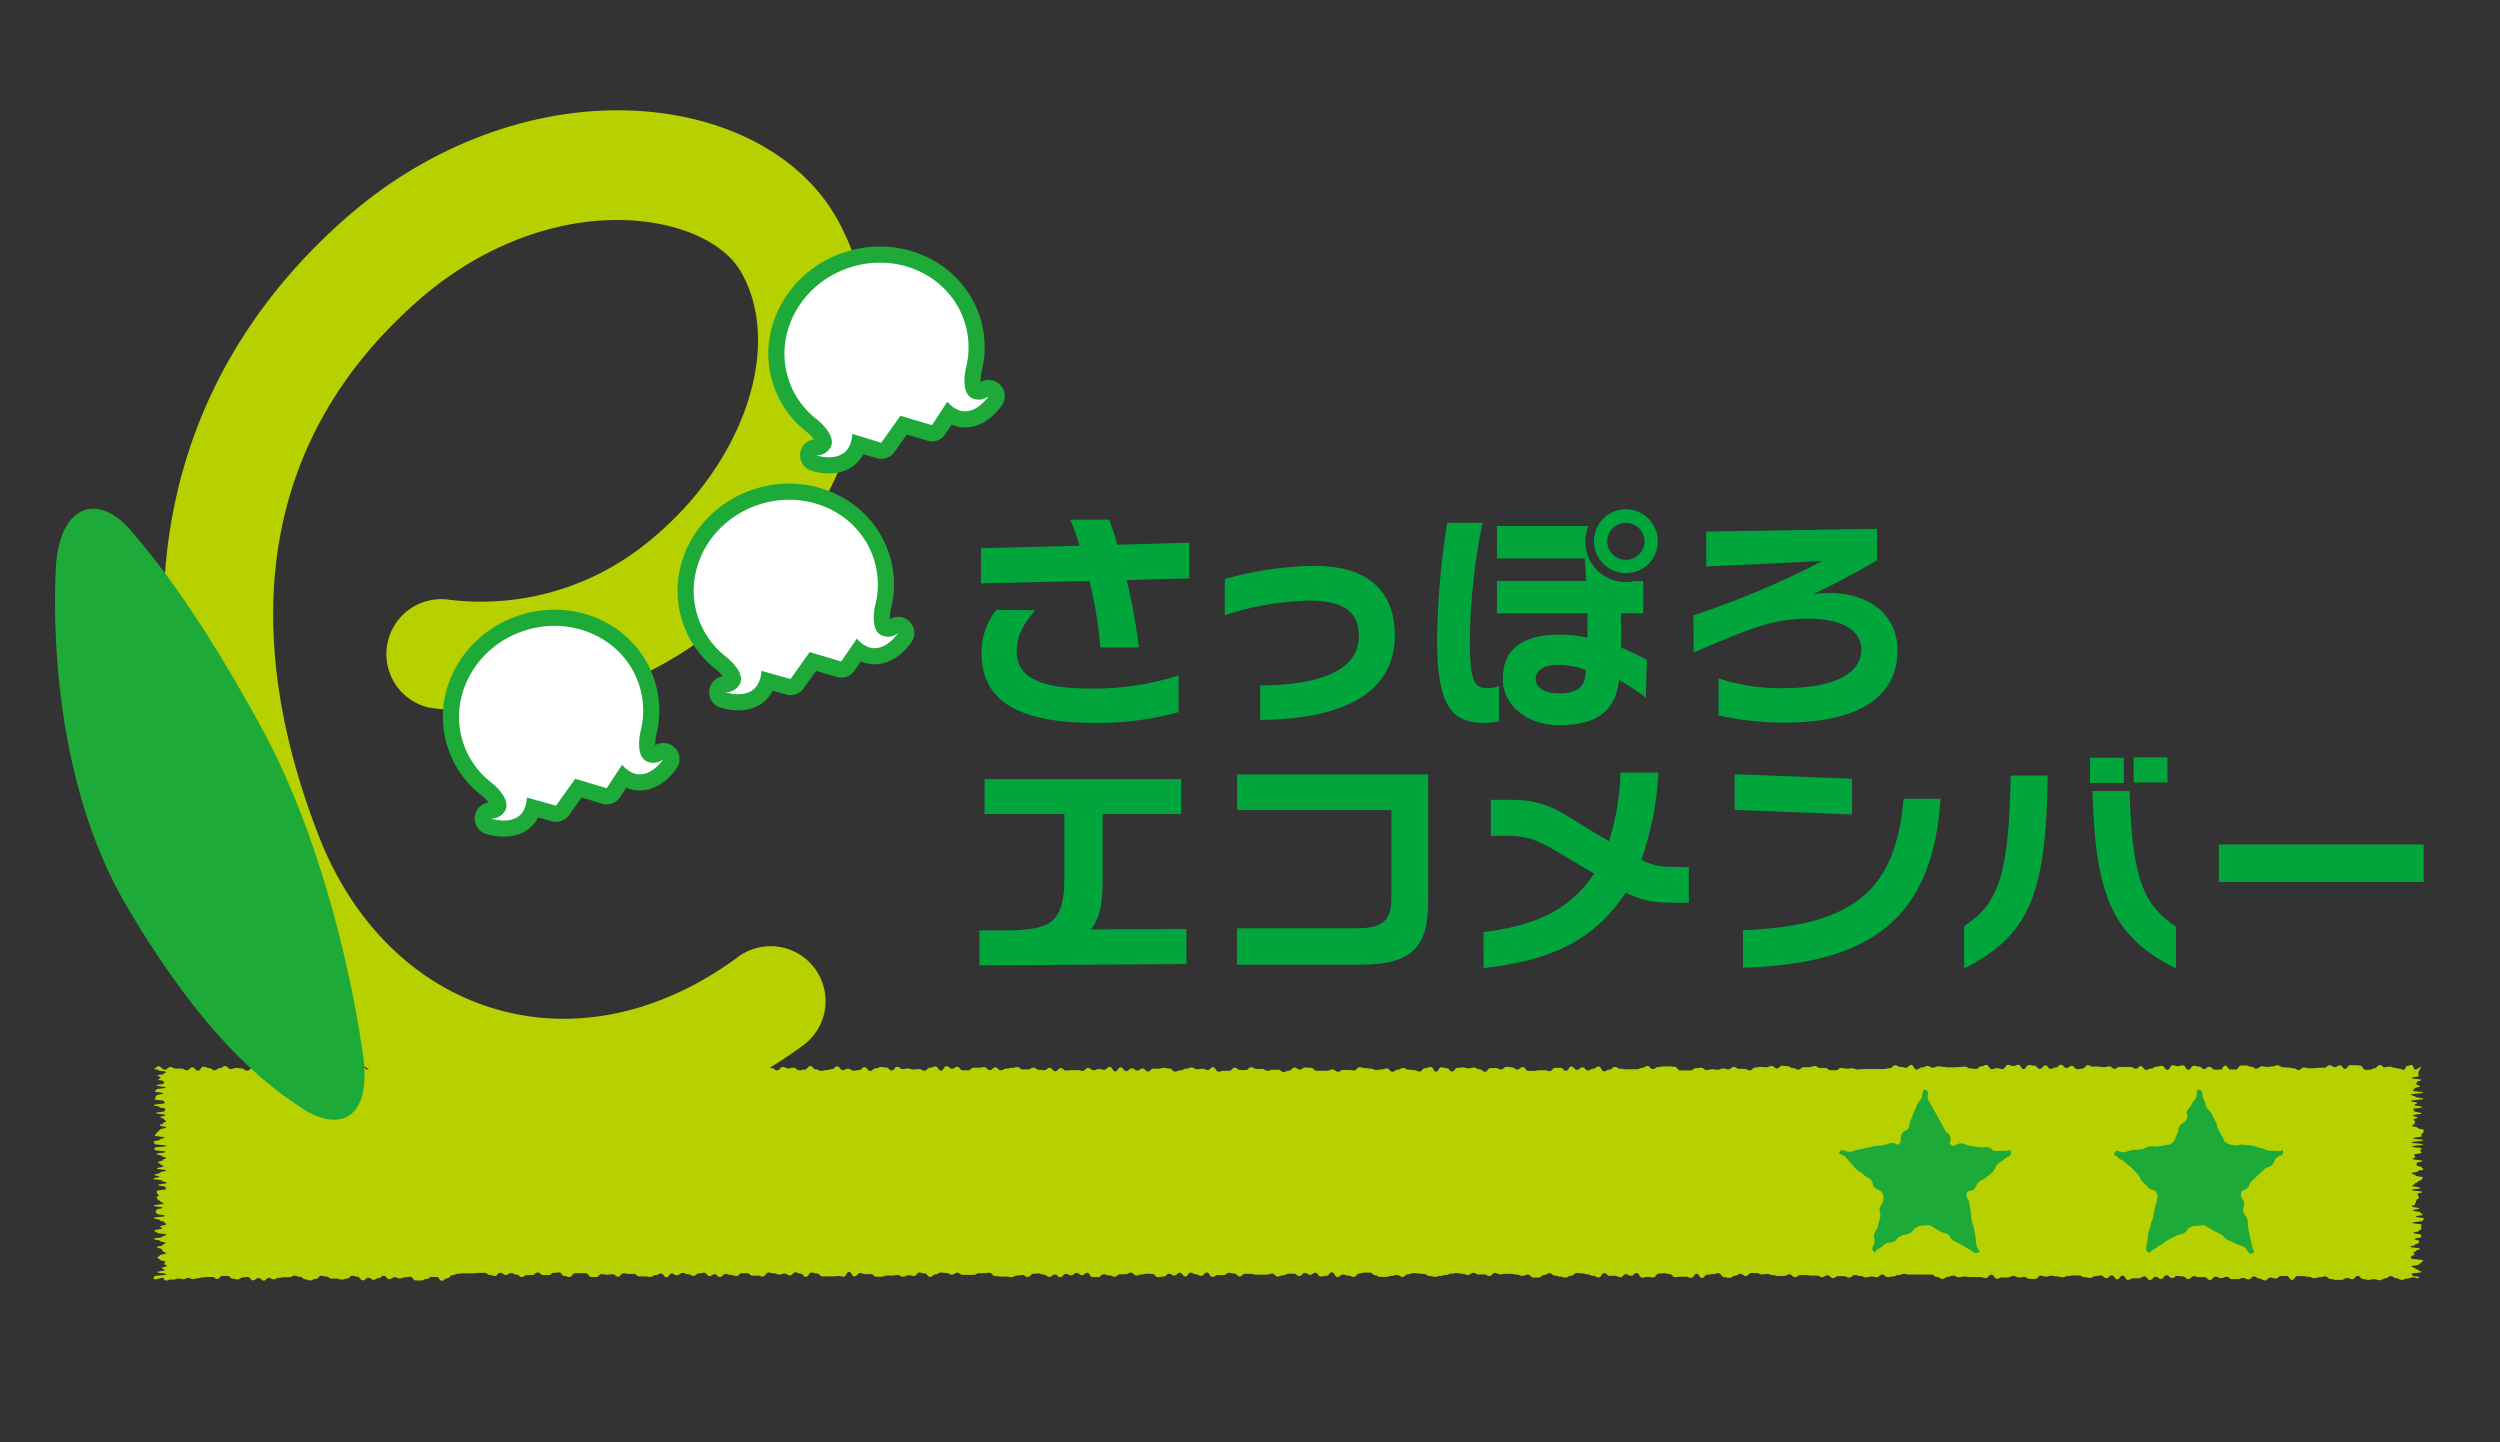 <svg xmlns="http://www.w3.org/2000/svg" viewBox="0 0 350.1 201.94"><rect x="0" y="0" width="350.1" height="201.94" fill="#333333" stroke="none"/><defs><style>.cls-1{fill:#b7d100;}.cls-2{fill:#fff;}.cls-3,.cls-6{fill:none;}.cls-3{stroke:#1eaa39;stroke-linecap:round;stroke-linejoin:round;stroke-width:4.52px;}.cls-4{fill:#1eaa39;}.cls-5{fill:#00a63c;}</style></defs><g id="レイヤー_2" data-name="レイヤー 2"><g id="レイヤー_1-2" data-name="レイヤー 1"><path class="cls-1" d="M48.55,30.43c-26,22.77-32.5,55.46-18.3,92,6.51,16.76,19.19,29,34.8,33.58s32.51,1.25,47.22-9.47a7.69,7.69,0,1,0-9.06-12.42C92.45,142,80.43,144.54,69.38,141.3s-20-11.94-24.8-24.39C36.31,95.61,32,65.32,58.67,42c9.77-8.56,22.11-12.58,33-10.76,5.66.94,10.17,3.49,12.08,6.81,6,10.38.4,26.89-12.66,37.57A36.92,36.92,0,0,1,63,84a7.69,7.69,0,0,0-2.88,15.1,52.52,52.52,0,0,0,40.72-11.56c19-15.57,26-40.12,16.25-57.12C112.85,23,104.51,17.8,94.21,16.08,78.81,13.51,61.75,18.88,48.55,30.43Z"/><path class="cls-1" d="M338.64,179c-.37,0-.38-.11-.76-.11s-.38.16-.77.16-.38.18-.77.18-.38-.23-.77-.23-.38-.29-.77-.29-.39.32-.77.32-.39.25-.78.25-.39-.14-.78-.14-.39.09-.78.09-.37-.11-.75-.11-.38-.44-.76-.44-.38.45-.75.45-.39-.16-.77-.16-.37.26-.76.26-.38,0-.76,0-.38-.12-.76-.12-.39-.36-.77-.36-.38.12-.77.12-.39.13-.77.13-.39-.2-.77-.2-.39-.1-.78-.1-.39,0-.78,0-.39.54-.78.54-.37-.55-.75-.55-.37,0-.75,0-.38.36-.76.36-.38-.15-.76-.15-.37.41-.76.41-.38-.25-.76-.25-.38-.3-.76-.3-.38.4-.77.4-.38-.2-.76-.2-.39.17-.77.17h-.78c-.38,0-.38-.32-.77-.32s-.39.18-.77.18-.39-.21-.78-.21-.39.47-.78.47-.38-.4-.75-.4-.38,0-.76,0-.38-.12-.76-.12-.38.39-.76.39-.38-.37-.75-.37-.39-.07-.77-.07-.38.3-.76.3-.39-.39-.77-.39-.39.51-.77.51-.39-.3-.77-.3-.38.45-.77.45-.39-.5-.78-.5-.39.26-.77.26h-.78c-.38,0-.38.23-.76.23s-.37-.6-.75-.6-.38.52-.76.52-.37-.55-.76-.55-.37.39-.75.39-.39-.38-.77-.38-.38.09-.76.09-.38.25-.77.25-.38-.11-.77-.11-.38-.24-.77-.24h-.77c-.39,0-.39.09-.77.09s-.39.16-.78.16-.39-.11-.78-.11-.38-.1-.75-.1-.38.13-.76.13-.37-.13-.75-.13-.38.45-.76.45-.38,0-.76,0-.38-.26-.76-.26-.38.06-.77.06-.38-.23-.76-.23-.39.22-.77.22-.39,0-.77,0-.39.17-.78.17-.39-.55-.77-.55-.39.46-.78.46-.39-.13-.78-.13-.38,0-.75,0-.38,0-.76,0-.37-.08-.75-.08-.38.11-.76.11-.38-.24-.76-.24-.38.18-.76.18-.39.29-.77.29-.38-.28-.77-.28-.38-.33-.77-.33-.38,0-.77,0-.39,0-.77,0h-.78c-.39,0-.39,0-.78,0s-.38-.09-.75-.09-.38.15-.76.15-.37.2-.75.2-.38.1-.76.1-.38-.35-.76-.35-.38.36-.76.36-.38-.1-.76-.1-.39.12-.77.12-.38-.18-.77-.18-.38-.15-.77-.15-.39.36-.78.36-.38-.2-.77-.2-.39,0-.78,0-.37.27-.75.27-.37-.39-.75-.39-.38.27-.76.27-.37-.23-.75-.23-.38,0-.76,0-.38-.07-.76-.07h-.77c-.38,0-.38.29-.77.29s-.38-.39-.76-.39-.39.23-.78.23-.38,0-.77,0-.39-.12-.78-.12-.38-.16-.77-.16-.38.06-.75.06-.38-.19-.76-.19h-.75c-.38,0-.38.42-.76.42s-.38-.31-.76-.31-.38.27-.76.27-.38.29-.76.29-.38-.1-.77-.1-.38-.56-.77-.56-.38.14-.77.14-.39.07-.78.07-.39.47-.77.47-.38-.6-.75-.6-.38.58-.75.58-.38-.16-.76-.16-.37,0-.75,0-.38.06-.76.06-.38-.43-.76-.43-.38-.12-.76-.12-.38.05-.76.05-.39.54-.77.54-.39-.08-.77-.08-.39.11-.78.11-.39-.65-.77-.65-.39.39-.78.39-.38-.22-.75-.22-.38.42-.75.42-.38-.2-.76-.2-.38,0-.75,0-.38-.37-.76-.37-.38.6-.76.6-.39-.22-.77-.22-.38-.21-.77-.21-.38-.14-.77-.14-.39-.05-.77-.05-.39.38-.78.38-.39.26-.78.26-.37-.13-.75-.13-.37-.15-.75-.15-.37-.34-.75-.34-.38.26-.75.26-.38.36-.76.36l-.76,0c-.39,0-.39-.42-.77-.42s-.38.18-.77.18-.38-.17-.77-.17-.39-.11-.77-.11-.39,0-.78,0-.39.07-.78.07-.37-.19-.75-.19-.37.42-.75.42-.37-.22-.75-.22h-.76c-.38,0-.38-.22-.76-.22s-.38.3-.76.3-.38-.17-.76-.17-.39-.1-.77-.1-.39.09-.78.09-.38.18-.77.18-.39.13-.78.13-.37.12-.74.12-.38-.1-.75-.1-.38-.28-.75-.28-.38-.08-.76-.08-.38-.06-.76-.06-.38.17-.76.17-.38.37-.76.37-.38-.27-.77-.27-.38.12-.77.12-.39.14-.77.14-.39,0-.78,0-.37-.22-.74-.22-.38-.38-.75-.38-.38,0-.75,0-.38.13-.75.13-.38.48-.76.48-.38-.19-.76-.19-.38-.14-.76-.14-.39.34-.77.34-.39-.66-.77-.66-.39.5-.77.5-.39.09-.78.09-.37-.52-.74-.52-.38.28-.75.28-.38-.26-.75-.26-.38.44-.75.44-.38-.33-.76-.33l-.76,0c-.38,0-.38.22-.76.22s-.39.17-.77.17-.39-.41-.77-.41-.39.15-.78.15h-.77c-.37,0-.37,0-.75,0s-.37-.12-.74-.12h-.75c-.38,0-.38.37-.76.37s-.38-.4-.76-.4-.37-.1-.75-.1-.39.32-.77.32-.38,0-.77,0-.38.24-.77.24-.39-.61-.78-.61-.39.46-.78.46-.37-.21-.74-.21-.38-.23-.75-.23-.38.53-.75.53-.38-.52-.76-.52-.38.4-.76.4-.38-.25-.76-.25-.38.39-.77.39-.38.08-.77.08-.39-.44-.77-.44-.39-.05-.78-.05-.37.12-.75.12-.37.14-.74.14-.38-.41-.75-.41-.38.24-.76.24h-.76c-.38,0-.38.34-.76.34s-.38-.19-.77-.19-.38-.14-.77-.14-.39.38-.77.38-.39,0-.78,0-.37-.6-.74-.6-.38.33-.75.33-.38-.31-.75-.31-.38.33-.76.33-.38-.19-.76-.19-.38.45-.76.45-.38-.37-.77-.37-.38.33-.77.33-.39-.32-.78-.32-.37-.16-.74-.16-.37.05-.74.05-.37.44-.75.44-.37-.27-.75-.27-.38.07-.76.07-.37.23-.76.23-.38-.08-.76-.08-.39,0-.77,0-.39-.06-.78-.06-.39-.48-.78-.48-.37.07-.74.07h-.74c-.38,0-.38.23-.75.23s-.38,0-.76,0h-.76c-.38,0-.38-.3-.76-.3s-.39.27-.77.27-.39-.24-.78-.24-.38-.05-.77-.05-.37.26-.74.26-.38.35-.75.35-.37-.48-.75-.48-.37-.13-.75-.13-.38.48-.76.48-.38-.1-.76-.1-.39.2-.77.2-.39-.24-.78-.24-.37.07-.73.07l-.74,0c-.37,0-.37.17-.75.17h-.74c-.38,0-.38-.36-.76-.36s-.38,0-.76,0-.38-.15-.76-.15-.39.46-.78.46-.38-.62-.77-.62-.37.66-.74.66-.37-.09-.74-.09-.37.05-.74.05-.38,0-.76,0-.38,0-.75,0-.38-.4-.76-.4-.39-.13-.77-.13-.39.6-.78.6-.36-.45-.73-.45-.37-.18-.74-.18-.37.43-.74.43-.38-.26-.75-.26-.38.14-.75.14-.39-.17-.77-.17-.38-.12-.77-.12-.38.56-.77.56-.36-.12-.73-.12-.37,0-.73,0-.37-.34-.75-.34-.37,0-.74,0-.38.39-.76.39-.38-.15-.76-.15-.39-.13-.77-.13-.39.41-.78.41-.36-.38-.73-.38-.36.26-.73.26-.37-.47-.74-.47-.38.09-.75.09-.38.35-.76.35-.38-.23-.76-.23-.39-.18-.77-.18-.4.33-.78.33-.37-.25-.73-.25-.37.53-.74.53-.38-.53-.75-.53-.38.23-.75.23-.38.25-.76.25-.39-.08-.77-.08-.39,0-.78,0-.37-.34-.73-.34-.37,0-.74,0-.37-.08-.74-.08-.38.47-.75.47-.38-.35-.76-.35-.39.07-.77.07-.39-.08-.78-.08-.36.4-.72.4h-.74c-.37,0-.37-.53-.74-.53h-.76c-.38,0-.38,0-.76,0s-.38.53-.77.53-.36-.14-.72-.14-.36-.5-.72-.5-.37.05-.74.05-.37.32-.75.32h-.75c-.39,0-.39-.37-.77-.37s-.39.37-.77.37-.37,0-.73,0-.36.27-.73.27-.37-.33-.74-.33-.37-.21-.75-.21-.38.25-.76.25-.39-.3-.78-.3-.36.45-.72.45-.36-.15-.72-.15-.37-.29-.74-.29-.38,0-.75,0-.38.06-.77.06-.38,0-.77,0-.36,0-.72,0-.36.07-.72.07-.38.18-.75.18S63,179,62.64,179s-.38.35-.76.35-.36-.53-.71-.53-.36,0-.72,0-.36.28-.73.28-.37.22-.74.22l-.76,0c-.39,0-.39-.52-.78-.52s-.35.08-.71.08-.36.16-.72.16-.37-.17-.74-.17-.38.26-.76.26-.38-.45-.77-.45-.35.31-.71.31-.36.23-.72.23-.37-.28-.74-.28-.37.36-.75.36-.39-.51-.78-.51-.35-.14-.7-.14-.36.4-.73.4-.37.15-.74.15-.38-.15-.76-.15h-.69c-.36,0-.36-.27-.71-.27s-.37-.12-.73-.12-.38.44-.76.44-.39.21-.78.21-.35-.16-.7-.16-.36-.34-.72-.34-.38-.16-.75-.16-.39.22-.78.22l-.7,0c-.37,0-.37.08-.73.08s-.38.2-.75.2-.34-.2-.68-.2-.35.39-.7.39-.37-.36-.74-.36-.38.32-.77.32-.34-.47-.68-.47-.36.06-.72.06-.38.28-.76.28-.34-.1-.68-.1-.35-.38-.71-.38-.38,0-.76,0-.34.42-.67.42-.36-.28-.72-.28-.31,0-.63,0-.33.06-.67.06-.37.12-.74.12-.32.12-.64.12-.36-.17-.72-.17-.31.19-.62.19-.35-.1-.71-.1-.3.14-.61.14-.26,0-.51,0-.31.14-.62.14-.26-.4-.52-.4a9.4,9.4,0,0,1-1.14.24c-.16-.13,0-.28,0-.42s1.71-.15,1.71-.3-1.26-.15-1.26-.3,1-.15,1-.3-.38-.14-.38-.28.67-.15.67-.29S23,177.09,23,177s.13-.15.13-.3-.76-.14-.76-.29-.32-.15-.32-.3.32-.15.32-.3.86-.14.86-.29-.38-.14-.38-.28-.24-.15-.24-.3-.62-.14-.62-.29.8-.15.8-.3.36-.14.36-.29-.74-.14-.74-.28-.86-.15-.86-.29,1.18-.14,1.18-.29.56-.14.56-.29-1.3-.15-1.3-.29-.38-.15-.38-.3,1.08-.15,1.08-.3-.26-.14-.26-.28.83-.15.83-.29-.24-.14-.24-.29-.64-.14-.64-.29-.84-.15-.84-.3,1.53-.14,1.53-.3-1.06-.14-1.06-.28-.24-.14-.24-.28.16-.15.16-.29.83-.14.83-.29-1.25-.15-1.25-.3,1.38-.15,1.38-.3-.42-.14-.42-.28-.37-.14-.37-.28-.17-.14-.17-.29.29-.14.29-.29-.25-.15-.25-.3,0-.15,0-.3,1.28-.14,1.28-.28-.09-.14-.09-.28-1-.14-1-.29,1.17-.15,1.17-.29-.62-.15-.62-.3-1.23-.14-1.23-.28.84-.14.84-.28-.68-.14-.68-.28.81-.15.81-.3.79-.14.79-.29-1.26-.15-1.26-.3.91-.14.91-.28-.39-.15-.39-.29-.38-.14-.38-.29.66-.15.66-.3.46-.15.46-.3-.58-.14-.58-.28-.75-.14-.75-.28,1.29-.15,1.29-.29-1.55-.15-1.55-.3,0-.14,0-.27,1.63-.14,1.63-.28-1.65-.15-1.65-.29-.1-.15-.1-.29.88-.15.88-.3.61-.14.61-.28-1.32-.14-1.32-.28.15-.15.15-.29.31-.15.31-.3.31-.14.31-.27.8-.14.8-.28-.92-.15-.92-.29.51-.15.51-.3.38-.14.38-.27-.26-.14-.26-.28-.51-.15-.51-.29.69-.15.69-.3-1.32-.14-1.32-.28,1.2-.14,1.2-.28.13-.15.13-.3-.84-.13-.84-.26-.77-.14-.77-.28,1.52-.14,1.52-.29-.12-.13-.12-.26-1.26-.13-1.26-.27.08-.14.08-.29.15-.13.15-.25.91-.14.91-.28-1.15-.14-1.15-.28.2-.13.2-.26,1.31-.14,1.31-.28-1.26-.15-1.26-.3,1-.13,1-.26,0-.15,0-.29-.77-.14-.77-.27.32-.14.32-.29-.44-.13-.44-.26.84-.11.84-.23.35-.13.35-.27-1-.12-1-.24-.63-.11-.63-.21a2.63,2.63,0,0,1,.55-.37c.38,0,.54.5.92.5s.38-.37.77-.37.38.21.77.21.38,0,.77,0,.38.24.77.24.39-.4.78-.4.38.45.77.45.39-.54.78-.54.39.18.78.18.38.31.75.31.38-.29.76-.29.38-.29.76-.29.38.41.76.41.38-.16.76-.16.38.07.76.07.38.32.77.32.38-.32.76-.32.39.08.77.08.39-.08.77-.08.39.18.78.18h.77c.39,0,.39-.49.78-.49s.39.37.78.37.37-.26.75-.26h.75c.38,0,.38.34.76.34s.38-.38.76-.38.38.59.76.59.38-.46.76-.46l.76,0c.39,0,.39.45.77.45s.38-.08.77-.08.38-.51.77-.51.38.48.77.48.38-.51.77-.51.39.47.78.47.39-.46.78-.46.39.42.77.42.38-.38.76-.38.37.56.75.56.38-.07.76-.07.38-.07.76-.07.38-.51.76-.51.38.34.76.34.38-.26.77-.26.38.57.76.57.39-.1.77-.1.39-.18.77-.18.39.29.78.29.38-.2.77-.2.39.17.78.17.39-.17.78-.17.37.08.75.08.37-.17.75-.17.38-.36.76-.36.38.47.76.47.38,0,.76,0,.38-.12.76-.12.38-.07.76-.07.39-.11.77-.11.38-.1.77-.1.38.08.77.08.39.29.77.29.39.09.78.09.39-.09.77-.09.39-.36.78-.36.38.56.76.56.37-.48.75-.48.38.35.76.35.37-.25.75-.25h.76c.38,0,.38.11.77.11s.38.21.76.21.38-.49.77-.49.38.39.77.39.38-.08.77-.08.38.09.77.09.39-.45.77-.45.39.37.78.37.39-.47.78-.47.38.3.76.3.37.37.75.37.38-.29.76-.29.37,0,.75,0,.38-.22.76-.22h.77c.38,0,.38.1.76.1s.39.43.77.43.39-.34.77-.34.39-.09.77-.09.39.35.78.35.39-.34.77-.34.39-.09.78-.09.38.06.75.06.38.34.76.34.37-.47.75-.47.38.19.76.19l.76,0c.38,0,.38.41.76.41s.38-.3.76-.3.39.33.77.33.39-.18.77-.18.39-.37.77-.37.39.15.78.15.39.21.77.21.39,0,.78,0,.38-.44.75-.44.38.14.75.14.38.19.76.19.38-.38.75-.38.39.08.76.08.39.19.77.19.38.31.76.31.38-.47.77-.47.38.2.77.2.38-.11.77-.11.38.37.77.37.39-.1.78-.1.39-.49.78-.49.37.46.75.46.37.21.75.21.38-.11.75-.11.38-.12.76-.12.38-.39.76-.39.38.51.76.51.38-.19.77-.19.38.28.76.28.39-.09.77-.09.39-.41.77-.41.39.53.78.53.39-.36.78-.36.37-.19.74-.19.38.08.75.08.38.4.76.4.37-.51.75-.51.38.32.76.32.38-.08.76-.08.38.14.76.14.38-.06.77-.06.38.22.77.22.38-.4.77-.4.38-.19.77-.19.39.58.78.58.39-.62.78-.62.37.36.75.36.37-.27.75-.27.37.5.75.5h.76c.38,0,.38-.37.76-.37s.38,0,.76,0,.38-.08.76-.08.39.42.77.42.38-.38.77-.38.39.41.77.41.39-.25.78-.25.39-.09.78-.09.37-.12.75-.12.37.33.75.33.37,0,.75,0,.38-.25.76-.25.38.29.76.29.38.06.76.06.38-.32.76-.32.39.48.77.48.39-.44.77-.44.39.34.77.34.39-.06.78-.06.39,0,.78,0,.38.1.75.1.37-.41.75-.41.38.32.75.32.38-.16.76-.16.38.09.76.09.38-.4.76-.4.38.63.77.63.38-.56.77-.56.38.52.77.52.38-.38.77-.38.39.3.78.3.37-.28.75-.28.37.42.74.42.38-.4.76-.4.37,0,.75,0,.38-.11.76-.11.38.1.76.1.38.43.76.43.39-.18.77-.18.39-.23.77-.23.39-.17.78-.17.38.25.77.25.37-.07.75-.07.37.17.75.17.37-.4.74-.4.38.63.76.63.37-.12.76-.12.37,0,.75,0,.39-.44.77-.44.38.33.76.33h.77c.39,0,.39-.38.78-.38s.39.23.77.23h.75c.37,0,.37.25.74.25s.38-.14.75-.14.38,0,.76,0,.38.32.75.32.38-.18.76-.18.38-.44.77-.44.38.28.76.28.39-.29.77-.29.39.05.78.05.39.4.78.4h.74c.37,0,.37,0,.75,0s.37-.18.75-.18.37.32.75.32.38-.24.76-.24h.76c.38,0,.38.06.76.06s.39-.45.77-.45.39.12.77.12.39.08.78.08.39.19.78.19.37-.08.74-.08.38-.14.75-.14.38.47.75.47.38-.29.76-.29.38-.24.76-.24.38.23.76.23.38.06.77.06.38.21.77.21.39-.47.78-.47.39-.17.78-.17.37.65.74.65.37-.6.75-.6.37.12.75.12.37.46.75.46.38-.5.76-.5.38-.07.76-.07.39.13.77.13.39-.11.77-.11.39.23.77.23.4.36.79.36.37-.52.74-.52.37,0,.74,0,.38.19.76.19.37-.35.75-.35.38.06.76.06.38.3.76.3.39-.34.77-.34.39.53.77.53.39,0,.78,0,.37-.08.74-.08.37,0,.74,0,.38.11.75.11.38-.45.75-.45h.76c.38,0,.38.41.76.41s.38-.6.76-.6.39.47.78.47.38-.35.77-.35.39.44.78.44.37-.25.74-.25.37-.31.75-.31.37.68.75.68.37-.24.75-.24.38-.37.76-.37.38.24.76.24.39.08.77.08.39,0,.78,0,.39,0,.78,0,.37-.2.74-.2.37-.26.74-.26.38.43.75.43.38-.28.75-.28.38-.09.76-.09.39,0,.76,0,.39.05.78.05.38.51.77.51.37,0,.74,0,.36,0,.73,0,.38-.32.75-.32.37-.05.75-.05.38.33.75.33.38-.12.76-.12.38.07.77.07.38-.18.77-.18.39.11.78.11.36-.32.73-.32.37.26.74.26.37,0,.74,0,.38.21.76.21.38-.39.76-.39.38-.09.76-.09.38.06.76.06.39-.19.78-.19.37.35.73.35.37-.39.74-.39.37.07.74.07.38.26.75.26.38.22.76.22.38-.34.76-.34.39,0,.77,0,.38-.16.77-.16.37.26.73.26.37,0,.74,0,.37.32.74.32.37,0,.75,0,.37-.32.75-.32.38.1.76.1.39-.05.77-.05.39.17.78.17.36-.06.73-.06.36,0,.73,0,.37,0,.75,0h.74c.38,0,.38,0,.76,0s.38-.12.76-.12.39-.4.78-.4.39.22.78.22.36.11.73.11.37-.38.74-.38.37.63.74.63.38-.28.76-.28.37-.21.76-.21.38.24.76.24.4-.19.78-.19.37.07.73.07.37.07.74.07.37,0,.74,0,.38-.05.75-.05.38-.05.76-.05.39.25.77.25.39.06.78.06.36-.35.73-.35.36-.19.73-.19.37.58.74.58.38-.14.76-.14.38.13.76.13.38-.59.77-.59.36.16.72.16.36-.16.73-.16.37.59.73.59.38-.56.75-.56.38.08.76.08.38.46.76.46.39-.48.78-.48.36.47.72.47.36-.18.73-.18.37-.39.74-.39.38.45.75.45.38-.3.76-.3.39.47.78.47.36-.09.72-.09.36-.46.73-.46.36.19.74.19h.75c.38,0,.38.07.76.07s.39-.11.77-.11.36.34.72.34.36-.26.73-.26.37,0,.74,0,.37,0,.75,0,.38.24.77.24.35-.35.7-.35.36.52.72.52.37-.17.73-.17.38-.28.75-.28.38-.1.76-.1.38.54.77.54.36-.63.71-.63.36.13.72.13.37-.12.74-.12.38.61.76.61.38-.55.77-.55.35.11.71.11.36.34.72.34.37-.31.74-.31.38.4.75.4.39,0,.78,0,.35-.56.7-.56.37.54.73.54.37,0,.74,0,.38-.55.76-.55h.7c.35,0,.35.17.71.17s.36.26.73.26.38-.33.75-.33.39.09.78.09.35-.07.7-.07.36-.16.73-.16.37.28.75.28.39.05.77.05.35.09.71.09.36.24.72.24.38-.35.76-.35.33.11.67.11.35,0,.71,0,.36-.08.73-.08h.77c.34,0,.34-.35.69-.35s.36.26.72.26.38-.23.75-.23.34.49.68.49.36-.52.71-.52.38,0,.76,0,.34.05.67.05.36.59.72.59h.63c.34,0,.34-.22.67-.22s.37-.44.74-.44.32.31.64.31.36-.09.72-.09.31.15.62.15.36.13.71.13.31.16.61.16.26-.54.51-.54.31-.12.62-.12.26.63.52.63.73-.44.81-.38-.17.22-.17.37-.15.15-.15.3-.08.15-.08.3.11.15.11.3-1,.14-1,.28,1.31.15,1.31.29-.6.14-.6.29-.08.15-.08.29.49.15.49.3-.73.15-.73.3-.23.15-.23.3,1.41.14,1.41.28-1.69.15-1.69.29.6.15.6.29,1.12.15,1.12.29-1.69.15-1.69.3.83.15.83.3-.38.14-.38.28,1.09.14,1.09.29-1.27.14-1.27.28.18.15.18.3,1,.14,1,.29-1.2.15-1.2.3.64.15.64.3-.57.14-.57.28.24.14.24.29-.12.14-.12.28-.31.15-.31.3.79.14.79.29.82.15.82.3,0,.14,0,.28-.29.15-.29.29,0,.14,0,.29-1.15.14-1.15.29,1.39.15,1.39.29-1.61.15-1.61.3,1.56.14,1.56.28-1.47.14-1.47.29,1.3.14,1.3.28-.19.15-.19.3.16.15.16.29-1.05.15-1.05.3.18.14.18.28-.36.15-.36.29,1.37.14,1.37.29-.82.14-.82.29,0,.15,0,.3.69.14.69.28.26.13.26.28-.76.14-.76.28-.89.15-.89.29.53.15.53.3,1.06.15,1.06.3-.21.14-.21.28-.49.14-.49.29-.46.14-.46.29-.32.14-.32.29,1.1.15,1.1.31-1.19.13-1.19.27,1.47.15,1.47.29-.66.14-.66.29.12.15.12.3.06.13.06.27-.35.14-.35.28-.06.14-.06.29-.15.14-.15.29-.4.15-.4.3,1,.14,1,.28-.83.14-.83.28,1,.14,1,.29.32.15.32.3-.93.13-.93.27,1.1.14,1.1.28-.14.14-.14.29-1.44.15-1.44.3,1.25.13,1.25.27-.08.14-.08.28.08.14.08.29-.38.15-.38.3-.76.14-.76.27,1.06.15,1.06.29.08.15.08.29-1,.13-1,.27.67.14.67.28-.08.14-.08.28-.49.13-.49.26-.64.14-.64.28,1.34.14,1.34.28-.53.13-.53.26-.36.14-.36.27.11.15.11.29-.48.13-.48.26,0,.14,0,.27,1.71.15,1.71.3-.29.14-.29.27-.36.15-.36.29-1,.13-1,.26.52.15.52.29.5.14.5.27.42.11.42.22-1.44.14-1.44.28.17.12.17.24.88.09.91.2A1.06,1.06,0,0,1,338.64,179Z"/><path class="cls-2" d="M90.8,106.71c-2-.59-1.1-4.28-1.1-4.28a11.7,11.7,0,0,0-.27-6.72c-2.2-6.38-9.47-9.65-16.24-7.31h0c-6.77,2.34-10.47,9.41-8.27,15.78a11.62,11.62,0,0,0,3.94,5.45s3,2.35,1.78,4.05a2.15,2.15,0,0,1-1.91.94s3.14,1.08,4.49-.94a4.07,4.07,0,0,0,.56-2l4.08,1.15,2.69-3.77,4.41,1.32,2.16-3.28a4,4,0,0,0,1.67,1.21c2.31.76,4.11-2,4.11-2A2.15,2.15,0,0,1,90.8,106.71Z"/><path class="cls-3" d="M90.8,106.71c-2-.59-1.1-4.28-1.1-4.28a11.7,11.7,0,0,0-.27-6.72c-2.2-6.38-9.47-9.65-16.24-7.31h0c-6.77,2.34-10.47,9.41-8.27,15.78a11.62,11.62,0,0,0,3.94,5.45s3,2.35,1.78,4.05a2.15,2.15,0,0,1-1.91.94s3.14,1.08,4.49-.94a4.07,4.07,0,0,0,.56-2l4.08,1.15,2.69-3.77,4.41,1.32,2.16-3.28a4,4,0,0,0,1.67,1.21c2.31.76,4.11-2,4.11-2A2.15,2.15,0,0,1,90.8,106.71Z"/><path class="cls-2" d="M123.66,89.05c-2-.59-1.1-4.28-1.1-4.28a11.62,11.62,0,0,0-.27-6.72c-2.2-6.37-9.47-9.65-16.24-7.31h0c-6.77,2.34-10.47,9.4-8.27,15.78A11.67,11.67,0,0,0,101.71,92s3,2.35,1.77,4a2.2,2.2,0,0,1-1.91.94s3.14,1.08,4.49-1a4,4,0,0,0,.56-2l4.08,1.15,2.69-3.77,4.41,1.31L120,89.43a3.92,3.92,0,0,0,1.67,1.21c2.31.76,4.11-2,4.11-2A2.17,2.17,0,0,1,123.66,89.05Z"/><path class="cls-3" d="M123.66,89.05c-2-.59-1.1-4.28-1.1-4.28a11.62,11.62,0,0,0-.27-6.72c-2.2-6.37-9.47-9.65-16.24-7.31h0c-6.77,2.34-10.47,9.4-8.27,15.78A11.67,11.67,0,0,0,101.71,92s3,2.35,1.77,4a2.2,2.2,0,0,1-1.91.94s3.14,1.08,4.49-1a4,4,0,0,0,.56-2l4.08,1.15,2.69-3.77,4.41,1.31L120,89.43a3.92,3.92,0,0,0,1.67,1.21c2.31.76,4.11-2,4.11-2A2.17,2.17,0,0,1,123.66,89.05Z"/><path class="cls-2" d="M136.37,55.85c-2-.59-1.11-4.28-1.11-4.28a11.61,11.61,0,0,0-.26-6.72c-2.2-6.38-9.47-9.65-16.24-7.31h0c-6.77,2.34-10.47,9.4-8.27,15.77a11.55,11.55,0,0,0,3.94,5.45s3,2.36,1.77,4.06a2.19,2.19,0,0,1-1.9.94s3.13,1.07,4.49-1a4.06,4.06,0,0,0,.56-2L123.41,62l2.69-3.78,4.41,1.32,2.16-3.28a4,4,0,0,0,1.66,1.21c2.32.76,4.12-2,4.12-2A2.17,2.17,0,0,1,136.37,55.85Z"/><path class="cls-3" d="M136.37,55.85c-2-.59-1.11-4.28-1.11-4.28a11.61,11.61,0,0,0-.26-6.72c-2.2-6.38-9.47-9.65-16.24-7.31h0c-6.77,2.34-10.47,9.4-8.27,15.77a11.55,11.55,0,0,0,3.94,5.45s3,2.36,1.77,4.06a2.19,2.19,0,0,1-1.9.94s3.13,1.07,4.49-1a4.06,4.06,0,0,0,.56-2L123.41,62l2.69-3.78,4.41,1.32,2.16-3.28a4,4,0,0,0,1.66,1.21c2.32.76,4.12-2,4.12-2A2.17,2.17,0,0,1,136.37,55.85Z"/><path class="cls-2" d="M90.8,106.71c-2-.59-1.1-4.28-1.1-4.28a11.7,11.7,0,0,0-.27-6.72c-2.2-6.38-9.47-9.65-16.24-7.31h0c-6.77,2.34-10.47,9.41-8.27,15.78a11.62,11.62,0,0,0,3.94,5.45s3,2.35,1.78,4.05a2.15,2.15,0,0,1-1.91.94s3.14,1.08,4.49-.94a4.07,4.07,0,0,0,.56-2l4.08,1.15,2.69-3.77,4.41,1.32,2.16-3.28a4,4,0,0,0,1.67,1.21c2.31.76,4.11-2,4.11-2A2.15,2.15,0,0,1,90.8,106.71Z"/><path class="cls-2" d="M123.66,89.05c-2-.59-1.1-4.28-1.1-4.28a11.62,11.62,0,0,0-.27-6.72c-2.2-6.37-9.47-9.65-16.24-7.31h0c-6.77,2.34-10.47,9.4-8.27,15.78A11.67,11.67,0,0,0,101.71,92s3,2.35,1.77,4a2.2,2.2,0,0,1-1.91.94s3.14,1.08,4.49-1a4,4,0,0,0,.56-2l4.08,1.15,2.69-3.77,4.41,1.31L120,89.43a3.92,3.92,0,0,0,1.67,1.21c2.31.76,4.11-2,4.11-2A2.17,2.17,0,0,1,123.66,89.05Z"/><path class="cls-2" d="M136.37,55.85c-2-.59-1.11-4.28-1.11-4.28a11.61,11.61,0,0,0-.26-6.72c-2.2-6.38-9.47-9.65-16.24-7.31h0c-6.77,2.34-10.47,9.4-8.27,15.77a11.55,11.55,0,0,0,3.94,5.45s3,2.36,1.77,4.06a2.19,2.19,0,0,1-1.9.94s3.13,1.07,4.49-1a4.06,4.06,0,0,0,.56-2L123.41,62l2.69-3.78,4.41,1.32,2.16-3.28a4,4,0,0,0,1.66,1.21c2.32.76,4.12-2,4.12-2A2.17,2.17,0,0,1,136.37,55.85Z"/><path class="cls-4" d="M7.8,79.79c-.3,6.59-.57,29.33,10,47.22s19,24.61,24.47,28.18S52,156.48,50.87,148s-5.15-29.47-14.31-46.21S21.47,78,18.39,74.36C13.81,68.92,8.23,70.49,7.8,79.79Z"/><path class="cls-5" d="M145,85.45c-2,2.3-2.62,3.87-2.62,5.82,0,3.3,2.75,5.15,10.18,5.15a38.78,38.78,0,0,0,12.48-1.82v5.12a42.25,42.25,0,0,1-11.78,1.51c-11.17,0-15.81-3.4-15.81-9.83a9.77,9.77,0,0,1,2.08-6Zm12.77-4.26a87.06,87.06,0,0,1,1.73,9.47h-5.41a59.22,59.22,0,0,0-1.53-9.31l-15.18.35V76.77l13.8-.35a31.37,31.37,0,0,0-1.31-3.65h5.47a34.23,34.23,0,0,1,1.12,3.52L166.53,76V81l-8.74.23"/><path class="cls-5" d="M171.52,81.09A48.64,48.64,0,0,1,184,79.24c8.09,0,11.33,4,11.33,9.76,0,7.1-5.73,11.71-18.85,11.81V96c10.08-.1,13.82-2.91,13.82-7,0-2.78-1.5-4.9-6.91-4.9a41.81,41.81,0,0,0-11.88,2.05Z"/><path class="cls-5" d="M230.3,75.81a2.61,2.61,0,0,0-2.63-2.59,2.59,2.59,0,1,0,0,5.18A2.61,2.61,0,0,0,230.3,75.81Zm-7.08,0a4.47,4.47,0,1,1,4.45,4.45,4.47,4.47,0,0,1-4.45-4.45M218.36,93.1c-2.24,0-3.3.76-3.3,2,0,.7.55,2,3.3,2s3.71-1.06,3.71-3.27a10.47,10.47,0,0,0-3.71-.7m-8.74-19.47h12.81a6.08,6.08,0,0,0-.42,2.18,5.66,5.66,0,0,0,5.66,5.67,5,5,0,0,0,1.25-.13h1.19v4.51H227c0,1.83.07,3.2,0,4.8a28.32,28.32,0,0,1,3.62,1.73l-.13,5.28a31.61,31.61,0,0,0-3.77-2.49c-.45,4.22-2.92,6.34-8.39,6.34-4.55,0-7.87-2.82-7.87-6.5,0-4.13,2.68-6.18,8.09-6.18a17.59,17.59,0,0,1,3.75.45c0-1,0-2.37,0-3.43H209.62V81.35h12.52l-.2-3.14H209.62V73.63m-2-.44a87.92,87.92,0,0,0-1.79,16.61c0,6.14.89,6.56,2.49,6.56a4.36,4.36,0,0,0,1.6-.29V101a10.11,10.11,0,0,1-2.21.22c-4.48,0-6.46-2.52-6.46-11.65a114.37,114.37,0,0,1,1.41-16.35h5"/><path class="cls-5" d="M237.15,86.18a122.52,122.52,0,0,0,18.11-7.65c-5.47.32-9.28.48-16.32.8V74.44l23.91-.39v4.42c-3.23,1.86-5,2.85-8.93,4.74a17.23,17.23,0,0,1,2.18-.16c6,0,9.63,3.32,9.63,8,0,6.5-5.38,10.14-15.71,10.14a42.69,42.69,0,0,1-9.35-1V95a27.25,27.25,0,0,0,9,1.37c7.94,0,11-2.43,11-5.44,0-2.14-1.92-4.29-7.49-4.29-4.86,0-8,1.32-16,4.74Z"/><path class="cls-5" d="M166.15,130.1V135l-29,.19v-4.9h3.33c6.56,0,8.58-.86,8.58-7.42V114H137.88v-4.9h27.53V114h-11v9.22c0,3.58-.45,5.47-1.63,6.94Z"/><path class="cls-5" d="M200,126.29c0,6.37-2.3,8.8-9.47,8.8H173.22V130H189.8c4.07,0,5.06-1.12,5.06-4.55v-12H173.25v-5H200Z"/><path class="cls-5" d="M207.76,130.52c7.77-.93,12.26-3.4,15.49-8.17l-3.36-2c-3.65-2.12-5.12-3.3-8.77-3.3h-2.34V112h2.72c5.7,0,7.17,2,13.83,5.8a34.72,34.72,0,0,0,1.6-9.61h5.31a43,43,0,0,1-2.4,12.23c2.08,1,3.07,1,6.66,1v5h-1.38c-3.74,0-4.9-.23-7.45-1.41-3.94,5.89-9.25,9.38-19.91,10.56Z"/><path class="cls-5" d="M244.09,130.26c15.9-.58,21.38-5.86,22.5-18.41h5.18c-1.12,16-8.83,23.15-27.68,23.66Zm15.26-16.2-16.42-.64v-5l16.42.64v5"/><path class="cls-5" d="M303.53,109.58H298.8v-3.52h4.73Zm1.19,26.06c-8.55-4.39-11.3-9.54-11.69-24.87h5.19c.38,12.26,1.92,15.94,6.5,19v5.92m-7.3-26.06h-4.74v-3.52h4.74v3.52m-10.66-1c-.19,17-2.78,22.44-11.71,27v-5.92c4.83-3.17,6.27-7.11,6.53-21.1h5.18"/><rect class="cls-5" x="310.73" y="118.26" width="28.68" height="5.25"/><path class="cls-4" d="M269.66,152.66c.65.2.07.77.38,1.38s.3.5.56,1,.36.57.66,1.17.29.5.55,1,.27.51.52,1,.52.41.78.94-.31.93.11,1.19c.58.36.83-.32,1.5-.22s.55.25,1.13.33l1.33.21c.56.08.58-.05,1.15,0s.52.43,1.09.51.61-.1,1.2,0,1-.34,1,.16c0,.68-.43.55-.91,1s-.54.29-.95.69-.28.68-.76,1.15-.47.34-.88.74-.58.23-1,.63-.27.58-.69,1-.9.06-1,.55c-.16.66.23.73.35,1.41s.09.57.19,1.15.05.67.16,1.33.23.54.33,1.11.08.56.18,1.13.05.59.15,1.18.73.84.26,1c-.64.21-.71-.17-1.32-.48s-.49-.31-1-.58l-1.19-.62c-.5-.27-.32-.62-.82-.89s-.58-.14-1.09-.41-.49-.34-1-.62a1.14,1.14,0,0,0-1-.18,2.24,2.24,0,0,0-1.31.32c-.52.27-.38.52-.9.79s-.71.09-1.3.4-.4.48-.9.75-.64,0-1.15.29-.44.44-1,.71-.42.76-.71.36c-.41-.55,0-.54.11-1.21s-.14-.62,0-1.19.42-.61.54-1.27.2-.55.3-1.11-.18-.62-.08-1.18.37-.54.47-1.12a1.27,1.27,0,0,0-.09-1c-.27-.63-.57-.37-1.06-.84s-.14-.7-.56-1.1-.62-.33-1.1-.8-.52-.28-.93-.68-.36-.46-.77-.86-.36-.48-.79-.89-1.06-.3-.77-.7c.4-.55.74.08,1.41,0s.56-.19,1.14-.28.65-.17,1.31-.27.56-.18,1.12-.26.58,0,1.15-.12.57-.2,1.15-.29.69.44,1.06.12.05-.76.36-1.38.67-.32.93-.84.1-.69.39-1.3.18-.55.44-1.06.19-.55.45-1.06.49-.43.63-1S269.19,152.51,269.66,152.66Z"/><path class="cls-4" d="M308,152.61c.64.21.28.71.59,1.32s.16.57.41,1.09.52.5.81,1.1.22.53.48,1,.14.57.39,1.09.3.51.57,1,.06.53.48.79a2.28,2.28,0,0,0,1.27.38c.58.08.61-.16,1.19-.08s.67.07,1.33.17.55.23,1.11.31.55.26,1.11.34.61,0,1.19.07.79-.37.79.13c0,.68-.43.33-.91.81s-.21.62-.63,1-.7.25-1.18.71-.42.39-.84.78-.41.4-.83.8-.23.61-.65,1-.72.16-.84.64c-.16.67.29.69.4,1.36s-.19.62-.09,1.2.49.59.6,1.25,0,.59.1,1.15.13.56.23,1.13.15.58.25,1.16.57,1.06.1,1.22c-.65.21-.63-.63-1.23-.94s-.59-.15-1.1-.42-.61-.28-1.21-.59-.39-.48-.9-.75-.53-.23-1-.5-.52-.29-1-.57-.44-.16-.94-.12c-.68.06-.72-.09-1.33.23s-.36.55-.88.82-.69.14-1.28.45l-1,.54c-.51.27-.44.41-1,.68s-.47.36-1,.64-.57.65-.87.25-.09-.63,0-1.3.05-.58.15-1.16.23-.64.35-1.3.25-.54.34-1.1.13-.56.23-1.13.19-.57.29-1.15.17-.58,0-1c-.26-.63-.68-.3-1.17-.78s-.41-.42-.83-.82-.27-.69-.75-1.15-.38-.43-.79-.83-.48-.34-.89-.74-.57-.27-1-.68-.75-.31-.46-.71c.39-.56.57,0,1.24-.06s.56-.2,1.14-.28.67,0,1.34-.12.53-.31,1.1-.39.59.07,1.16,0l1.17-.19c.49-.07.53,0,.9-.33s.34-.55.64-1.16.1-.61.35-1.13.68-.41,1-1-.13-.71.12-1.22.41-.44.67-1,.47-.45.61-1S307.51,152.46,308,152.61Z"/><rect class="cls-6" width="350.1" height="201.94"/></g></g></svg>